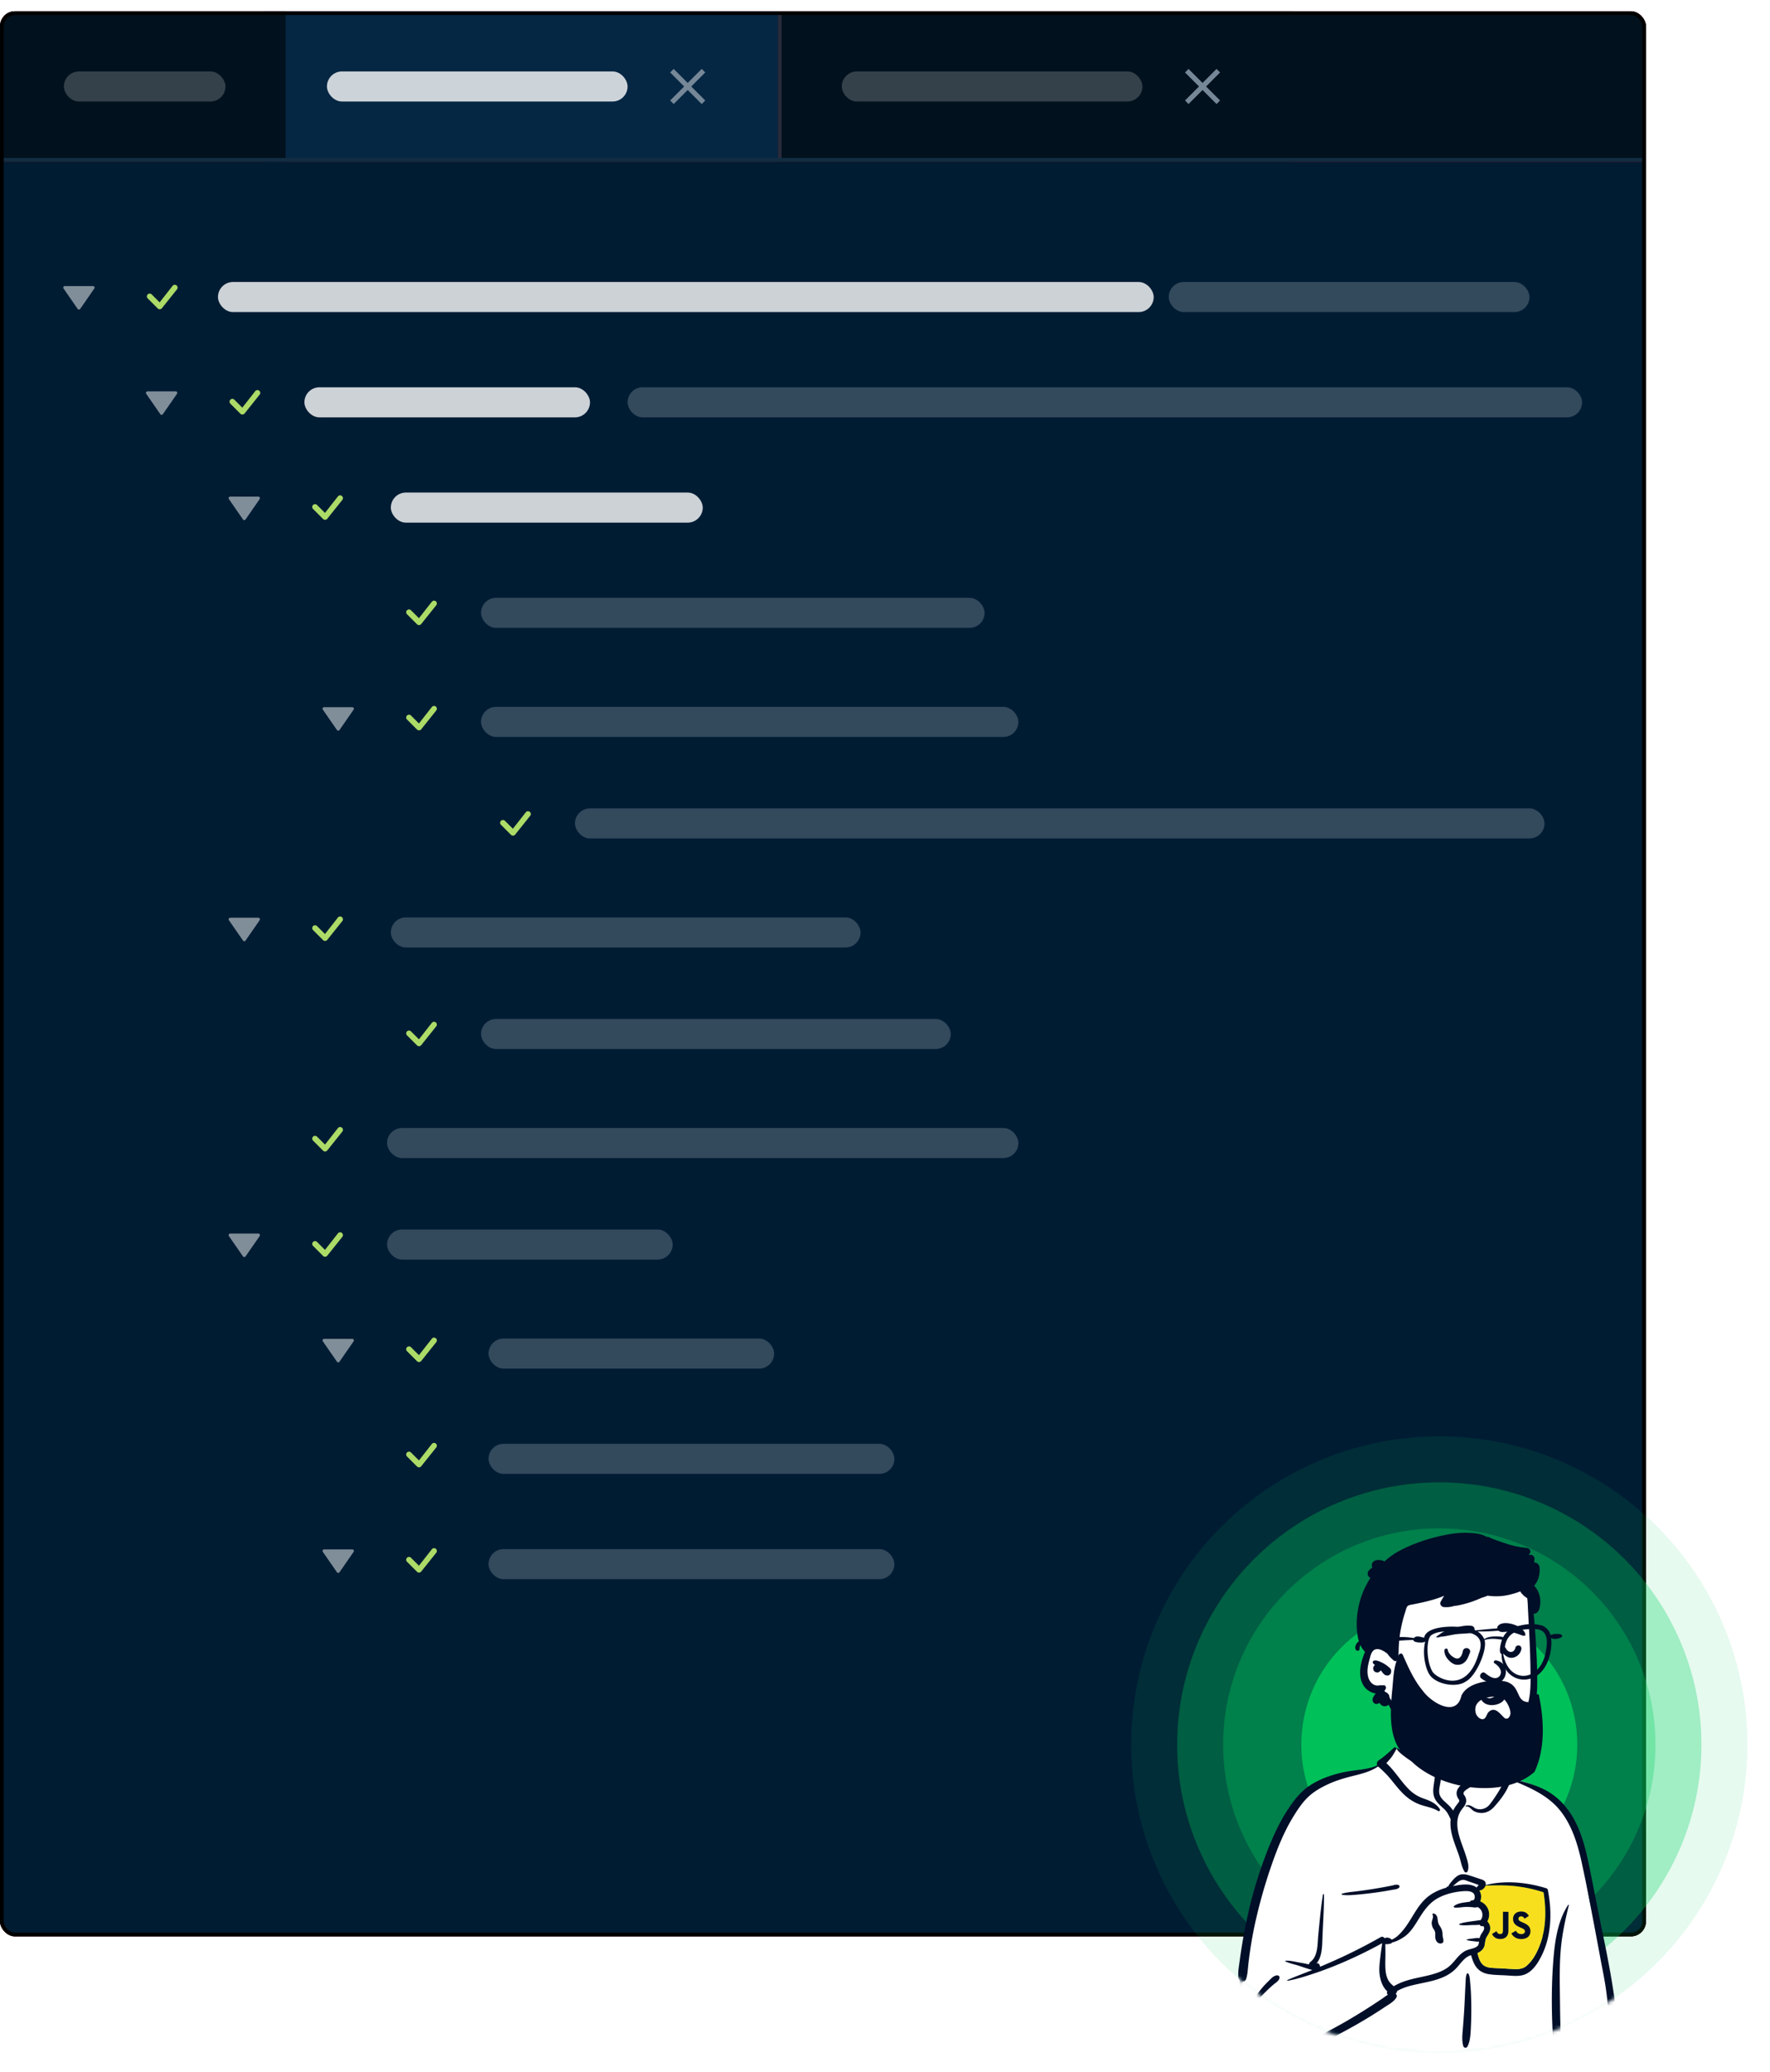 <svg xmlns="http://www.w3.org/2000/svg" width="471" height="551" fill="none"><g clip-path="url(#a)"><g filter="url(#b)"><g clip-path="url(#c)"><rect width="438" height="512" fill="red" rx="4"/><path fill="#01111D" d="M0 0h709v40H0z"/><circle cx="20" cy="20" r="6" fill="#FF4A4A"/><circle cx="40" cy="20" r="6" fill="#FFB83D"/><circle cx="60" cy="20" r="6" fill="#00C543"/><g clip-path="url(#d)"><path fill="#272B3B" d="M70 0h1v40h-1z"/><path fill="#062743" d="M71 0h136v40H71z"/><rect width="80" height="8" x="87" y="16" fill="#fff" opacity=".8" rx="4"/><path fill="#fff" d="m187.665 16.273-.94-.94-3.726 3.727-3.727-3.727-.94.94L182.059 20l-3.727 3.726.94.94 3.727-3.726 3.726 3.726.94-.94L183.939 20l3.726-3.727Z" opacity=".45"/><path fill="#272B3B" d="M207 0h1v40h-1z"/><path fill="#01111D" d="M208 0h136v40H208z"/><rect width="80" height="8" x="224" y="16" fill="#fff" opacity=".2" rx="4"/><path fill="#768898" d="m324.665 16.273-.94-.94-3.726 3.727-3.727-3.727-.94.94L319.059 20l-3.727 3.726.94.94 3.727-3.726 3.726 3.726.94-.94L320.939 20l3.726-3.727Z"/></g><path fill="#01111D" d="M1 0h75v40H1z"/><rect width="43" height="8" x="17" y="16" fill="#fff" opacity=".2" rx="4"/><path fill="#122D42" d="M0 39h570v1H0z"/><path fill="#001C33" d="M0 40h438v570H0z"/><path fill="#ADDB67" fill-rule="evenodd" d="M45.97 72.97a.75.75 0 0 1 1.072 1.05l-3.992 4.99a.749.749 0 0 1-1.08.02l-2.645-2.646a.752.752 0 0 1 .23-1.244.749.749 0 0 1 .83.184l2.094 2.093 3.473-4.425a.232.232 0 0 1 .02-.022h-.001Z" clip-rule="evenodd"/><rect width="249" height="8" x="58" y="72" fill="#fff" opacity=".8" rx="4"/><rect width="83" height="8" x="104" y="128" fill="#fff" opacity=".8" rx="4"/><rect width="76" height="8" x="81" y="100" fill="#fff" opacity=".8" rx="4"/><rect width="96" height="8" x="311" y="72" fill="#fff" opacity=".2" rx="4"/><rect width="254" height="8" x="167" y="100" fill="#fff" opacity=".2" rx="4"/><path fill="#ADDB67" fill-rule="evenodd" d="M67.97 100.97a.75.75 0 0 1 1.072 1.05l-3.992 4.99a.755.755 0 0 1-1.08.02l-2.645-2.646a.742.742 0 0 1-.239-.535.747.747 0 0 1 .763-.763.753.753 0 0 1 .536.238l2.094 2.093 3.473-4.425.02-.022h-.001ZM89.97 128.97a.75.75 0 0 1 1.072 1.05l-3.992 4.99a.755.755 0 0 1-1.08.02l-2.645-2.646a.742.742 0 0 1-.239-.535.747.747 0 0 1 .763-.763.753.753 0 0 1 .536.238l2.094 2.093 3.473-4.425.02-.022h-.001ZM89.97 240.97a.75.75 0 0 1 1.072 1.05l-3.992 4.99a.755.755 0 0 1-1.08.02l-2.645-2.646a.742.742 0 0 1-.239-.535.747.747 0 0 1 .763-.763.753.753 0 0 1 .536.238l2.094 2.093 3.473-4.425.02-.022h-.001ZM89.97 324.97a.75.75 0 0 1 1.072 1.05l-3.992 4.99a.755.755 0 0 1-1.08.02l-2.645-2.646a.742.742 0 0 1-.239-.535.747.747 0 0 1 .763-.763.753.753 0 0 1 .536.238l2.094 2.093 3.473-4.425.02-.022h-.001Z" clip-rule="evenodd"/><rect width="76" height="8" x="103" y="324" fill="#fff" opacity=".2" rx="4"/><path fill="#ADDB67" fill-rule="evenodd" d="M89.97 296.97a.75.75 0 0 1 1.072 1.05l-3.992 4.99a.755.755 0 0 1-1.08.02l-2.645-2.646a.742.742 0 0 1-.239-.535.747.747 0 0 1 .763-.763.753.753 0 0 1 .536.238l2.094 2.093 3.473-4.425.02-.022h-.001Z" clip-rule="evenodd"/><rect width="168" height="8" x="103" y="297" fill="#fff" opacity=".2" rx="4"/><path fill="#ADDB67" fill-rule="evenodd" d="M114.971 156.97a.75.75 0 0 1 1.071 1.05l-3.992 4.99a.753.753 0 0 1-1.08.02l-2.645-2.646a.737.737 0 0 1-.239-.535.739.739 0 0 1 .055-.294.757.757 0 0 1 .708-.469.752.752 0 0 1 .536.238l2.094 2.093 3.473-4.425a.398.398 0 0 1 .02-.022h-.001Z" clip-rule="evenodd"/><rect width="134" height="8" x="128" y="156" fill="#fff" opacity=".2" rx="4"/><path fill="#ADDB67" fill-rule="evenodd" d="M114.971 268.97a.75.75 0 0 1 1.071 1.05l-3.992 4.99a.753.753 0 0 1-1.08.02l-2.645-2.646a.737.737 0 0 1-.239-.535.739.739 0 0 1 .055-.294.757.757 0 0 1 .708-.469.752.752 0 0 1 .536.238l2.094 2.093 3.473-4.425a.398.398 0 0 1 .02-.022h-.001Z" clip-rule="evenodd"/><rect width="125" height="8" x="128" y="268" fill="#fff" opacity=".2" rx="4"/><path fill="#ADDB67" fill-rule="evenodd" d="M114.971 352.97a.75.75 0 0 1 1.071 1.05l-3.992 4.99a.753.753 0 0 1-1.08.02l-2.645-2.646a.737.737 0 0 1-.239-.535.739.739 0 0 1 .055-.294.757.757 0 0 1 .708-.469.752.752 0 0 1 .536.238l2.094 2.093 3.473-4.425a.398.398 0 0 1 .02-.022h-.001Z" clip-rule="evenodd"/><rect width="76" height="8" x="130" y="353" fill="#fff" opacity=".2" rx="4"/><path fill="#ADDB67" fill-rule="evenodd" d="M114.971 408.97a.75.75 0 0 1 1.071 1.05l-3.992 4.99a.753.753 0 0 1-1.08.02l-2.645-2.646a.737.737 0 0 1-.239-.535.739.739 0 0 1 .055-.294.757.757 0 0 1 .708-.469.752.752 0 0 1 .536.238l2.094 2.093 3.473-4.425a.398.398 0 0 1 .02-.022h-.001Z" clip-rule="evenodd"/><rect width="108" height="8" x="130" y="409" fill="#fff" opacity=".2" rx="4"/><path fill="#ADDB67" fill-rule="evenodd" d="M114.971 380.97a.75.75 0 0 1 1.071 1.05l-3.992 4.99a.753.753 0 0 1-1.08.02l-2.645-2.646a.737.737 0 0 1-.239-.535.739.739 0 0 1 .055-.294.757.757 0 0 1 .708-.469.752.752 0 0 1 .536.238l2.094 2.093 3.473-4.425a.398.398 0 0 1 .02-.022h-.001Z" clip-rule="evenodd"/><rect width="108" height="8" x="130" y="381" fill="#fff" opacity=".2" rx="4"/><path fill="#ADDB67" fill-rule="evenodd" d="M114.971 184.97a.75.75 0 0 1 1.071 1.05l-3.992 4.99a.753.753 0 0 1-1.08.02l-2.645-2.646a.737.737 0 0 1-.239-.535.739.739 0 0 1 .055-.294.757.757 0 0 1 .708-.469.752.752 0 0 1 .536.238l2.094 2.093 3.473-4.425a.398.398 0 0 1 .02-.022h-.001Z" clip-rule="evenodd"/><rect width="143" height="8" x="128" y="185" fill="#fff" opacity=".2" rx="4"/><path fill="#ADDB67" fill-rule="evenodd" d="M139.971 212.97a.75.75 0 0 1 1.071 1.05l-3.992 4.99a.753.753 0 0 1-1.08.02l-2.645-2.646a.737.737 0 0 1-.239-.535.739.739 0 0 1 .055-.294.757.757 0 0 1 .708-.469.752.752 0 0 1 .536.238l2.094 2.093 3.473-4.425a.398.398 0 0 1 .02-.022h-.001Z" clip-rule="evenodd"/><rect width="258" height="8" x="153" y="212" fill="#fff" opacity=".2" rx="4"/><rect width="125" height="8" x="104" y="241" fill="#fff" opacity=".2" rx="4"/><path fill="#fff" d="M20.66 79.153a.416.416 0 0 0 .684 0l3.75-5.416a.416.416 0 0 0-.342-.654h-7.5a.417.417 0 0 0-.343.654l3.75 5.416ZM42.66 107.153a.419.419 0 0 0 .342.18.42.42 0 0 0 .342-.18l3.75-5.416a.419.419 0 0 0-.126-.594.42.42 0 0 0-.216-.06h-7.5a.416.416 0 0 0-.343.654l3.75 5.416ZM64.66 135.153a.419.419 0 0 0 .342.18.42.42 0 0 0 .342-.18l3.75-5.416a.419.419 0 0 0-.126-.594.42.42 0 0 0-.216-.06h-7.5a.416.416 0 0 0-.343.654l3.75 5.416ZM64.66 247.153a.419.419 0 0 0 .342.18.42.42 0 0 0 .342-.18l3.75-5.416a.419.419 0 0 0-.126-.594.42.42 0 0 0-.216-.06h-7.5a.416.416 0 0 0-.343.654l3.75 5.416ZM64.66 331.153a.419.419 0 0 0 .342.18.42.42 0 0 0 .342-.18l3.75-5.416a.419.419 0 0 0-.126-.594.42.42 0 0 0-.216-.06h-7.5a.416.416 0 0 0-.343.654l3.75 5.416ZM89.66 359.153a.419.419 0 0 0 .342.18.42.42 0 0 0 .342-.18l3.75-5.416a.419.419 0 0 0-.126-.594.42.42 0 0 0-.216-.06h-7.5a.416.416 0 0 0-.343.654l3.75 5.416ZM89.66 415.153a.419.419 0 0 0 .342.18.42.42 0 0 0 .342-.18l3.75-5.416a.419.419 0 0 0-.126-.594.42.42 0 0 0-.216-.06h-7.5a.416.416 0 0 0-.343.654l3.75 5.416ZM89.66 191.153a.419.419 0 0 0 .342.18.42.42 0 0 0 .342-.18l3.75-5.416a.419.419 0 0 0-.126-.594.42.42 0 0 0-.216-.06h-7.5a.416.416 0 0 0-.343.654l3.75 5.416Z" opacity=".5"/></g><rect width="437" height="511" x=".5" y=".5" stroke="#000" rx="3.5"/></g><circle cx="383" cy="464" r="82" fill="#00CF5D" opacity=".1"/><circle cx="382.999" cy="464" r="57.522" fill="#00CF5D" opacity=".3"/><circle cx="382.999" cy="464" r="69.761" fill="#00CF5D" opacity=".3"/><circle cx="383.002" cy="464" r="36.716" fill="#00CF5D" opacity=".8"/><mask id="e" width="164" height="164" x="301" y="382" maskUnits="userSpaceOnUse" style="mask-type:alpha"><circle cx="383" cy="464" r="82" fill="#C4C4C4"/></mask><g mask="url(#e)"><path fill="#fff" fill-rule="evenodd" d="M376.76 459.519c3.205-2.454 11.251-3.558 14.672-1.195 3.378 2.373 3.747 6.211 5.321 9.741 1.485-.704 3.938.304 4.369 1.69.534.654.558 2.491.927 3.37 16.027 2.565 18.46 15.131 20.389 29.396 2.552 14.476 8.345 28.92 5.83 43.815.328.477.586.941.825 1.491.573.98-.165 2.366-1.319 2.312-1.495-.132-2.975-.312-4.476-.368-4.163-.145-8.329-.128-12.493-.075l-.568.008c-20.985.262-41.969.78-62.956.917-.761.001-1.134-.685-1.032-1.363.204-1.363.394-2.728.593-4.092-4.964 1.318-10.241 1.65-15.191.138-.346-.354.807-.162.99-.216-4.556-3.13-3.195-9.725-2.792-14.474 2.51-16.275 3.394-34.283 13.089-48.171 4.194-5.667 10.343-10.154 17.408-11.164l.196-.027c2.066-.277 4.368-.366 6.175-1.497 2.031-1.63 2.897-4.644 5.034-4.672.706-.01 1.666.888 2.699 1.498.077-1.341.796-2.473.955-3.513l.012-.088c.166-1.213-.061-2.303 1.343-3.461Zm34.444 43.432c-4.504-3.147-16.139-1.566-16.406-1.389-.586.387-.839.422-1.156.925-.313.042-.626.086-.938.13-.628.206-.163.982.562.705-.436 1.89.846 3.234 1.357 5.102.166.607.006 1.698 0 2.318.049.79.918 1.724.773 2.517-.515 2.818-3.308 5.568-2.13 8.302.78 1.544 3.127 2.331 4.687 2.856 3.233 1.248 8.866-.047 10.744-2.856 1.002-1.499 2.162-5.278 2.76-6.451l.132-1.859c.327-4.623.617-9.6-.385-10.3Z" clip-rule="evenodd"/><path fill="#010E28" fill-rule="evenodd" d="M370.967 464.81c.311-.277.771.071.574.445-.444.841-.9 1.637-1.496 2.381-.361.45-.748.876-1.14 1.298 1.006.876 1.87 1.963 2.685 2.982 1.042 1.303 2.028 2.661 3.198 3.854a10.187 10.187 0 0 0 3.973 2.546l.312.109c1.55.547 3.206 1.286 4.08 2.762.172.291-.175.65-.466.469-1.518-.945-3.302-1.136-4.955-1.76-1.596-.603-2.988-1.532-4.217-2.717-1.228-1.183-2.258-2.53-3.333-3.847-1.063-1.303-2.208-2.416-3.465-3.518-1.941 1.312-4.156 1.884-6.408 2.445l-.246.061c-2.255.561-4.498 1.213-6.613 2.191-1.865.862-3.7 1.891-5.219 3.294-1.613 1.488-2.868 3.389-4.017 5.248-2.57 4.16-4.377 8.716-5.968 13.328a138.395 138.395 0 0 0-4.155 14.642 104.443 104.443 0 0 0-1.409 7.61c-.182 1.23-.344 2.463-.487 3.698-.152 1.32-.187 2.677-.589 3.946-.173.543-.58.769-.988.75l-.083 1.041c-.11 1.389-.212 2.779-.247 4.176-.057 2.324-.031 4.641.135 6.96l.024.316c.13 1.693.422 3.594 1.688 4.833 1.31 1.284 3.326 1.687 5.092 1.711 4.114.054 8.074-1.901 11.715-3.616a126.57 126.57 0 0 0 10.956-5.853 167.44 167.44 0 0 0 5.376-3.353c.869-.565 1.731-1.14 2.587-1.724.491-.335.955-.701 1.455-.998-.245-.229-.354-.589-.149-.904-1.443-1.259-2.044-3.507-2.114-5.326-.057-1.468.158-2.932.327-4.387.086-.733.192-1.465.301-2.195.044-.289.077-.597.128-.902a118.871 118.871 0 0 1-12.015 5.775 94.498 94.498 0 0 1-6.407 2.378l-.438.145c-2.051.675-4.151 1.313-6.27 1.699-.114.021-.206-.148-.085-.201 2.066-.917 4.203-1.69 6.3-2.534l.345-.142a.6.6 0 0 1-.123-.018c-1.23-.298-2.45-.758-3.657-1.145-1.119-.36-2.377-.586-3.423-1.128-.081-.042-.035-.154.043-.16 1.176-.082 2.453.263 3.606.466l.433.076c.725.129 1.467.267 2.189.447a.935.935 0 0 1 .354-.63c2.116-1.576 1.901-4.759 2.127-7.106l.168-1.742c.295-3.05.607-6.099 1.082-9.125.025-.162.274-.115.275.037.024 3.752-.257 7.486-.398 11.232l-.022.615c-.078 2.311-.14 4.711-1.587 6.49.202-.119.476-.119.64.077.201.241.318.512.314.778a218.185 218.185 0 0 0 3.907-1.695 143.107 143.107 0 0 0 12.217-6.182c.428-.242.834-.052 1.045.267l.031-.004.015-.001.031-.002h.003c.559-.308 1.321-.088 1.8.362a.389.389 0 0 1 .039.043 6.4 6.4 0 0 0 1.689-1.114c1.054-.96 1.946-2.147 2.723-3.337 1.433-2.192 2.649-4.63 4.584-6.434 1.572-1.467 3.52-2.379 5.565-2.952a.202.202 0 0 1 .056-.167c.105-.108.18-.146.315-.08a.05.05 0 0 1 .022.021l.199-.343c.109-.186.221-.374.26-.423.232-.294.471-.585.713-.871.412-.483.88-.961 1.423-1.296 1.188-.734 2.437-.318 3.658.083.738.242 1.473.492 2.21.739l.076.024c.549.178 1.192.333 1.438.918.097.232.112.472.067.706 5.217-1.335 11.012-.722 16.103.845.195.06.391.221.432.434.583 3.008.843 6.093.579 9.153-.228 2.641-.81 5.229-1.906 7.647l-.063.137c-1.03 2.24-2.664 5.003-5.158 5.705-1.506.424-3.172.174-4.708.096-1.493-.075-3.019-.086-4.498-.322-1.317-.21-2.471-.804-3.285-1.881-.702-.929-1.072-2.052-1.375-3.169a6.706 6.706 0 0 0-.412.145c-.572.225-1.057.587-1.495 1.014-.926.902-1.644 1.996-2.612 2.857a11.025 11.025 0 0 1-2.947 1.849c-2.221.965-4.603 1.351-6.951 1.862l-.164.036c-1.768.39-3.573.869-5.133 1.795a1.074 1.074 0 0 1-.352.697c.275.26.392.671.15 1.057-.676 1.079-1.84 1.692-2.884 2.382l-.068.045a126.663 126.663 0 0 1-9.604 5.825 155.814 155.814 0 0 1-10.831 5.44c.22 1.093.14 2.22.306 3.32l.025.157c.071.408-.025.749-.304 1.016l-.03.027.001-.003-.027.024-.008.007.003-.002c-.033.03-.066.057-.1.081l-.043.028a.914.914 0 0 1-.892.017l-.031-.017-.053-.031c-.365-.21-.616-.733-.465-1.147.372-1.02.512-2.108.855-3.134l-.272.122-.359.157c-3.879 1.687-8.188 3.108-12.414 1.958-1.868-.508-3.613-1.583-4.548-3.336-.919-1.724-1.049-3.726-1.098-5.644-.06-2.367.066-4.771.376-7.118.209-1.575.461-3.18.849-4.739a1.18 1.18 0 0 1-.385-.747c-.184-1.49.137-3.038.334-4.519.192-1.447.404-2.89.644-4.329a148.918 148.918 0 0 1 1.703-8.679 114.493 114.493 0 0 1 4.56-15.033l.162-.427c1.713-4.48 3.697-8.864 6.459-12.799 1.321-1.883 2.718-3.59 4.585-4.946 1.749-1.272 3.722-2.187 5.758-2.886 2.039-.701 4.134-1.17 6.266-1.461 2.165-.297 4.45-.479 6.47-1.372-.255-.46-.036-1.082.394-1.368 1.447-.961 2.785-2.212 4.082-3.368Zm46.326 41.81c.061-.093.205-.034.178.075-.704 2.9-1.365 5.806-1.796 8.761-.779 5.333-.636 10.737-.572 16.11l.003.277c.033 2.895.078 5.789.174 8.682.048 1.462.143 2.938.091 4.401-.028.794-.238 1.544-.313 2.328-.065.686-.007 1.382.025 2.069.022.456-.648.437-.693 0l-.059-.566c-.075-.715-.169-1.426-.402-2.111-.28-.823-.415-1.632-.512-2.496-.149-1.325-.215-2.663-.273-3.998l-.039-.922c-.24-5.576-.232-11.178.157-16.748l.028-.398c.385-5.264 1.053-10.953 4.003-15.464Zm-15.003-33.183c-.184-.076-.12-.355.084-.307l.37.089c2.713.654 5.377 1.362 7.909 2.577 2.533 1.217 4.678 3.033 6.383 5.267 3.313 4.341 4.69 9.617 5.777 14.889 1.208 5.857 2.308 11.736 3.526 17.591l.227 1.091c1.127 5.453 2.192 10.91 2.976 16.428l.056.401c.791 5.674 1.267 11.545.404 17.235-.171 1.125-2.033.845-1.96-.267.21-3.215.361-6.413.215-9.635a102.74 102.74 0 0 0-.894-9.626c-.377-2.689-.939-5.343-1.437-8.01l-.078-.422c-.416-2.268-.846-4.534-1.274-6.8l-.64-3.394c-.96-5.08-1.938-10.165-3.044-15.214l-.066-.297c-1.081-4.858-2.676-9.946-5.922-13.803-3.293-3.914-8.007-5.886-12.612-7.793Zm-11.967 51.521c.08-.178.357-.158.442 0 .333.619.371 1.409.434 2.109l.006.071c.081.853.152 1.709.195 2.565.082 1.624.122 3.246.117 4.872a99.1 99.1 0 0 1-.128 4.996l-.024.445c-.082 1.447-.219 3.059-.902 4.324-.248.459-.924.324-1.068-.141-.471-1.521-.229-3.326-.108-4.885l.094-1.216c.093-1.216.181-2.433.252-3.651.096-1.666.176-3.333.252-5 .025-.542.052-1.083.08-1.625l.044-.812c.037-.679.034-1.424.314-2.052Zm-52.991 2.157.209-.203c.64-.63 1.449-1.601 2.396-1.541a.572.572 0 0 1 .54.713c-.167.799-.977 1.213-1.56 1.7a36.61 36.61 0 0 0-1.842 1.681 36.51 36.51 0 0 0-1.546 1.578l-.187.204c-.179.197-1.457 1.359-1.319 1.66l.008.014c.038.058-.026.137-.089.117-.552-.176-.518-.651-.309-1.133.401-.925 1.102-1.781 1.715-2.571a21.54 21.54 0 0 1 1.984-2.219Zm54.99-23.209c-.427-1.013-1.998-.992-2.89-.931-2.246.152-4.676.724-6.675 1.779-2.072 1.095-3.467 2.849-4.716 4.788l-.059.091c-1.217 1.903-2.389 4.155-4.295 5.463-.971.667-2.104 1.276-3.282 1.539a.602.602 0 0 1-.384.297l-.08.019c-.335.074-.856.157-1.306.107.003.222 0 .442.006.651.016.602.022 1.206.022 1.807.001 1.261-.067 2.524-.014 3.784.046 1.115.202 2.28.735 3.277.39.731.906 1.215 1.528 1.677 1.53-.938 3.26-1.51 5.016-1.94 2.124-.519 4.299-.866 6.374-1.571.999-.339 1.959-.783 2.83-1.387.923-.64 1.629-1.506 2.354-2.354l.114-.132c.74-.854 1.549-1.671 2.595-2.134.902-.399 2.09-.47 2.878-1.088.412-.323.447-.791.49-1.271-.505.072-1.039-.044-1.542-.103l-.261-.031a10.61 10.61 0 0 1-1.409-.241c-.087-.023-.087-.155 0-.177.554-.144 1.102-.205 1.67-.272l.133-.017c.514-.068 1.053-.17 1.557-.056.09-.346.221-.676.404-1.007.257-.464.743-.991.809-1.533a.895.895 0 0 0-.094-.496l-.026-.049a.406.406 0 0 0-.126-.152c-.006.007-.019.016-.047.025-.387.122-.725-.068-.905-.362-.762.095-1.593.063-2.307.094l-.723.035c-.771.036-1.578.052-2.303-.105-.102-.022-.132-.191-.031-.235.892-.384 1.973-.506 2.928-.653.533-.083 1.07-.145 1.605-.218.356-.048.733-.128 1.102-.147.925-1.158.427-2.984-.86-3.483-.469.208-.891.087-1.403.043a17.149 17.149 0 0 0-1.537-.072c-1.029.005-2.119.277-3.138.16-.165-.02-.319-.241-.154-.377.779-.639 1.897-.848 2.887-.984l.205-.028c.332-.044.735-.108 1.154-.146a.658.658 0 0 1 .519-.361c.076-.01.152-.016.228-.023l-.001-.007c.622-.03.595-1.087.425-1.493Zm-42.595 19.771a.612.612 0 0 1-.035.049l-.02.023.102-.042-.047-.03Zm53.452-22.036c-2.619-.283-5.242-.223-7.868-.147-.21.691-.941 1.28-1.65 1.302.555.849.612 1.999.223 2.9.826.33 1.538.924 1.97 1.77.599 1.173.521 2.478-.071 3.562.505.46.803 1.208.774 1.912-.034.785-.499 1.456-.886 2.106-.418.704-.432 1.323-.56 2.11-.188 1.153-.961 1.852-1.956 2.289l.053.209c.256 1.004.575 2.063 1.308 2.797.943.944 2.406.935 3.652.995l.06.003c1.14.057 2.28.125 3.421.19l.855.048c1.313.072 2.574.081 3.645-.792 1.75-1.425 2.95-3.782 3.709-5.87 1.594-4.381 1.613-9.189.881-13.752a37.767 37.767 0 0 0-7.56-1.632Zm-21.778 7.269.019.001c.539.062.91.501 1.042 1.022.191.757.097 1.442.558 2.125.475.703.766 1.265.835 2.134.028.357.015.713.095 1.063l.057.245c.061.261.111.513.08.793-.027.256-.151.455-.406.537-.832.267-1.474-.349-1.688-1.128-.186-.673.062-1.475-.2-2.107-.145-.35-.412-.643-.563-.995a3.27 3.27 0 0 1-.249-1.095c-.046-.719.586-1.582.233-2.233-.075-.139.01-.366.187-.362Zm-11.043-7.416c.563-.115 1.201-.378 1.757-.159.285.112.426.462.185.706-.419.422-1.027.445-1.591.545l-.05.009c-.666.124-1.334.241-2.003.353a92.71 92.71 0 0 1-3.785.552c-1.3.162-2.603.306-3.909.414l-.505.042c-1.103.089-2.25.155-3.332-.014-.157-.025-.132-.255 0-.296 1.185-.36 2.485-.457 3.711-.61a121.784 121.784 0 0 0 9.522-1.542Zm20.313-1.158c-.494-.176-1.037-.437-1.573-.349-.923.15-1.745 1.054-2.475 1.65l.367-.072c1.877-.362 4.363-.753 5.939.447l.012-.021c.127-.194.274-.346.435-.512l.045-.045.087-.093-.199-.069c-.425-.151-.929-.346-1.008-.375l-.006-.002c-.542-.184-1.085-.367-1.624-.559Zm-15.424-39.571c-.077-.999 1.469-.991 1.546 0a11.09 11.09 0 0 1-1.359 6.203l-.025.039c.652.341 1.311.668 1.985.961.862.374 1.74.715 2.634 1.004.809.262 1.805.365 2.485.909 1.433 1.148.895 3.531.619 5.075l-.043.244c-.137.794-.237 1.609.097 2.372.355.815 1.075 1.419 1.716 2.002l.13.118c.569.521 1.218 1.154 1.635 1.86.381-.792.9-1.439 1.449-2.167.391-.519.112-.691-.169-1.198-.271-.489-.403-1.01-.318-1.567.156-1.029.974-1.773 1.789-2.332.961-.659 2.035-1.148 3.029-1.761 2.043-1.261 4.032-2.702 5.824-4.303.05-.044.135.014.096.075-1.416 2.165-3.076 4.037-5.116 5.625-.828.644-1.697 1.179-2.572 1.74l-.251.162c-.352.229-.79.535-.949.925-.159.392.181.687.365 1.012.582 1.031.301 1.993-.389 2.867l-.033.04c-.686.85-1.206 1.641-1.455 2.728-.534 2.334.21 4.765.99 6.957l.03.086c.422 1.181.87 2.353 1.236 3.554l.101.331c.332 1.104.604 2.193.231 3.329-.126.386-.65.477-.867.114-.767-1.282-.959-2.824-1.44-4.233-.468-1.373-1.006-2.721-1.459-4.1-.583-1.775-.973-3.685-.762-5.547-.006-.011-.013-.021-.018-.033l-.148-.326c-.405-.884-.796-1.656-1.532-2.36-.767-.735-1.6-1.386-2.204-2.276-1.312-1.932-.501-4.082-.342-6.195l.018-.259c.028-.439.044-1.035-.241-1.339-.32-.341-1.072-.429-1.497-.58a24.016 24.016 0 0 1-3.214-1.394c-.982-.521-1.934-1.097-2.82-1.771l-.448-.34c-.709-.537-1.443-1.124-1.918-1.856-.055-.084.038-.22.137-.179.793.323 1.517.837 2.259 1.285a.696.696 0 0 1 .04-.083c.917-1.669 1.294-3.519 1.148-5.418Zm25.315 11.439c.316-.87 1.755-.803 1.698.232-.044.794-.38 1.512-.687 2.233l-.033.078a14.262 14.262 0 0 1-1.12 2.147c-.837 1.317-1.816 2.54-2.863 3.694-.949 1.046-2.194 1.685-3.629 1.579-.605-.045-1.215-.199-1.745-.503-.629-.361-1.313-1.445-2.116-1.182-.077.025-.15-.089-.083-.143.927-.751 1.979.413 2.867.693 1.337.423 2.709-.044 3.57-1.131.898-1.135 1.725-2.406 2.481-3.642.383-.628.733-1.279 1.035-1.95.305-.678.375-1.414.625-2.105Zm-2.155-5.358c-.039-.121.109-.235.214-.166.609.398 1.137.925 1.699 1.387a86.05 86.05 0 0 0 1.889 1.509c.929.72-.149 2.047-.967 1.26-1.12-1.077-2.346-2.485-2.835-3.99Zm-3.344-4.215c.248-.959 1.711-.564 1.498.385l-.007.029c-.404 1.566.171 3.161 1.399 4.176l.045.037c.777.625-.323 1.718-1.093 1.099-1.679-1.352-2.378-3.648-1.842-5.726Z" clip-rule="evenodd"/><path fill="#F7DF1E" fill-rule="evenodd" d="M403.176 501.641c-2.619-.283-5.241-.223-7.868-.147-.21.691-.941 1.28-1.65 1.302.555.849.613 1.999.223 2.899.827.331 1.538.925 1.97 1.771.6 1.173.521 2.478-.071 3.562.506.46.804 1.207.774 1.912-.034.785-.499 1.456-.886 2.106-.418.703-.432 1.322-.56 2.11-.188 1.153-.961 1.852-1.956 2.288l.053.209c.257 1.004.576 2.063 1.309 2.797.942.945 2.405.936 3.651.996l.06.003c1.141.057 2.281.124 3.421.189l.855.048c1.313.073 2.574.082 3.646-.791 1.75-1.425 2.949-3.783 3.708-5.87 1.594-4.381 1.613-9.189.882-13.752a37.792 37.792 0 0 0-7.561-1.632Z" clip-rule="evenodd"/><path fill="#010E28" d="M403.365 513.51c.312.516.718.895 1.437.896.604.001.99-.304.991-.725 0-.505-.396-.684-1.06-.979l-.365-.158c-1.051-.454-1.749-1.022-1.748-2.22.001-1.105.835-1.944 2.137-1.943.926.001 1.592.327 2.071 1.181l-1.135.735c-.25-.453-.519-.632-.938-.632-.427 0-.697.273-.698.63 0 .442.27.621.895.895l.365.158c1.238.538 1.936 1.086 1.935 2.315-.001 1.326-1.033 2.051-2.417 2.05-1.354-.002-2.228-.654-2.655-1.509l1.185-.694Zm-5.149.123c.229.41.437.758.938.758.478.001.781-.188.781-.924l.006-5.007 1.457.002-.005 5.026c-.002 1.525-.887 2.218-2.179 2.216-1.167-.001-1.842-.612-2.185-1.347l1.187-.724Z"/><path fill="#fff" fill-rule="evenodd" d="M407.439 438.867c-.28-2.47.082-7.632.106-7.945.153-1.983-.77-9.812-2.517-9.091-2.929-2.332-6.831-2.847-10.479-3.093-7.578-.511-15.64.662-21.491 5.791-2.894 2.663-5.712 6.537-5.485 10.571-2.629 3.823-6.336 9.067-3.06 13.537 1.114 1.428 2.883 1.96 4.282 3.041 2.814 2.282 4.579 5.558 7.42 7.826 7.525 6.801 20.303 8.221 27.696.486 5.718-5.601 4.793-13.982 3.787-21.123-.676-4.801.286 4.818-.259 0Z" clip-rule="evenodd"/><path fill="#010E28" fill-rule="evenodd" d="M384.426 408.266c2.027-.411 4.108-.667 6.178-.59l.159.006c1.557.063 3.529.201 4.888 1.112a.28.28 0 0 1 .318-.065c1.614.775 3.39 1.335 5.09 1.892a22.88 22.88 0 0 0 5.22 1.067c.668.056 1.239.78.816 1.43-.1.155-.198.311-.296.468l.489-.051c.537-.055 1.073.521 1.041 1.047-.02.33-.055.657-.108.979.205-.004.408.027.604.11.994.422.925 1.613.851 2.519-.103 1.257-.571 2.588-1.439 3.529a5.744 5.744 0 0 1 1.381 2.446c.198.701.309 1.448.254 2.178l-.017.218c-.068.792-.202 1.669-.768 2.239a1.203 1.203 0 0 1-.991.367c.207 1.825.339 3.661.464 5.49l.058.874c.278 4.228.487 8.483.432 12.718-.05 3.957-.828 7.799-3.242 11.012-2.198 2.926-5.354 5.083-8.924 5.903-1.925.442-3.889.474-5.836.192-.944-.138-1.895-.348-2.791-.679-.992-.369-1.704-.91-2.372-1.723-.315-.385-.163-1.205.465-1.128.951.116 1.818.256 2.73.539l.13.041c.908.293 1.848.511 2.797.603 1.944.19 3.917-.001 5.779-.594 3.032-.966 5.643-3.119 7.316-5.824 1.987-3.207 2.211-6.847 2.182-10.534-.03-4.046-.161-8.095-.375-12.136l-.036-.674a764.66 764.66 0 0 1-.318-6.242 24.91 24.91 0 0 0-.157-1.963c-.749-.441-1.421-1.05-1.858-1.8-.879.365-1.803.629-2.654.839a15.41 15.41 0 0 1-6.021.301c-.541.224-1.092.422-1.652.592-.152.067-.303.134-.455.199-1.35.581-2.72 1.073-4.145 1.433l-.35.088c-.75.186-1.565.369-2.364.427a3.413 3.413 0 0 1-.427.132 6.977 6.977 0 0 1-2.226.171c-.726-.062-1.251-.799-.851-1.49.292-.504.587-1.007.884-1.508a27.92 27.92 0 0 1-3.181 1.099 54.026 54.026 0 0 1-3.296.807c-.591.127-1.184.239-1.774.366-.422.09-1.069.137-1.414.416-.38.307-.488 1.023-.632 1.464a35.977 35.977 0 0 0-1.323 5.263 33.783 33.783 0 0 0-.419 3.604c-.077 1.206-.043 2.42-.166 3.622-.067.637-.747.964-1.249.519a25.249 25.249 0 0 1-.178-.158l-.087-.081c-.43-.391-.847-.807-1.191-1.274a4.15 4.15 0 0 1-.178-.268.04.04 0 0 1-.026-.009l-.095-.072c-1.05-.786-2.804-1.811-3.828-.505-.327.416-.494.946-.632 1.457l-.243.914a15.831 15.831 0 0 0-.393 1.808c-.196 1.369-.097 2.946.839 4.043.374.438.89.752 1.465.834.32.044.637-.01.955-.051.324-.04.635.025.959-.006.514-.051.738.568.546.957a2.34 2.34 0 0 1-.365.541c.112.097.218.202.321.311.304.098.576.308.78.586.165.225.251.469.265.726.018.064.034.13.048.196l.279.455.183.295a14.21 14.21 0 0 0 2.474 2.969c.941.861 1.963 1.633 2.847 2.557l.104.11c.825.874 1.694 1.931 1.371 3.202-.083.326-.536.561-.832.34-.952-.71-1.431-1.835-2.239-2.697-.831-.888-1.751-1.686-2.585-2.571a10.147 10.147 0 0 1-1.878-2.824c-.187.208-.46.355-.838.413-.649.097-1.254-.285-1.537-.85a4.788 4.788 0 0 1-.555.211c-.984.303-1.603-.798-1.232-1.611.199-.436.447-.815.755-1.133-.962-.134-1.941-.634-2.574-1.258-1.586-1.568-1.804-3.925-1.447-6.02.189-1.111.516-2.235.941-3.279.074-.181.153-.364.24-.544a.164.164 0 0 1-.128-.063c-.287-.394-.636-.717-.849-1.158-.196-.405-.414-.815-.569-1.236-.318-.863-.474-1.837-.578-2.75-.214-1.868-.131-3.725.153-5.582a22.593 22.593 0 0 1 3.377-8.844 1.422 1.422 0 0 1-.267-.18l-.042-.036-.067-.061c-.492-.448-.449-1.286 0-1.739l.142-.143a3.777 3.777 0 0 1 .756-.599 1.258 1.258 0 0 1-.099-.976c.369-1.269 2.184-1.224 3.334-.671a20.77 20.77 0 0 1 4.214-2.937c3.643-1.911 7.763-3.244 11.785-4.059Zm-18.833 33.412c.681-.224 1.584.245 2.196.527.775.358 1.435.887 2.073 1.445.318.28.375.737.296 1.127l-.024.12c-.085.417-.547.745-.956.733-.856-.024-1.263-.767-1.748-1.396a.893.893 0 0 1-.216.266l-.06.047c-.201.154-.423.277-.688.265a1.278 1.278 0 0 1-.535-.144c-.416-.221-.599-.762-.486-1.202.07-.276.231-.493.442-.643l-.079-.054a1.582 1.582 0 0 1-.44-.424l-.027-.043h.011a.424.424 0 0 1 .241-.624Z" clip-rule="evenodd"/><path fill="#010E28" fill-rule="evenodd" d="M400.176 452.161c-.428.563-1.204.995-2.073 1.201-.828.197-1.743.189-2.532-.114l-.068-.027c-.59-.247-1.157-.744-1.372-1.264-.086-.207-.115-.417-.056-.612.052-.177.176-.339.382-.478.064-.044.151-.047.233-.033a.491.491 0 0 1 .264.132c.338.361.828.713 1.408.707.448-.004.814-.182 1.168-.383l.249-.143c.24-.138.484-.268.76-.327.494-.106 1.092.088 1.457.407.159.14.275.303.306.48a.565.565 0 0 1-.126.454Zm-2.566-9.852c.98.6 2.474 1.997 1.419 3.483-1.241 1.31-3.029-.192-3.909-.872-.817-.526-1.735.828-.977 1.443 6.365 4.739 8.948-3.897 3.963-4.758-.549-.095-.753.519-.496.704Zm-11.061-9.211.282-.077.287-.078.194-.052c1.334-.351 2.806-.66 4.128-.509.483.055.874.328.943.836.057.429-.218.983-.687 1.059-1.554.253-3.145.171-4.706.431-.777.13-1.548.291-2.323.436-.588.11-1.197.149-1.791.238l.137.019c.048.007.036.088-.012.085a3.394 3.394 0 0 0-.588-.009l-.084.007c-.128.018-.204-.136-.089-.214.723-.494 1.337-1.029 2.147-1.393a15.228 15.228 0 0 1 2.162-.779Zm12.145-.757c1.025-1.042 3.207-.642 4.427-.165.696.273 1.358.617 1.91 1.132l.054.051.082.08c.373.366.788.871.729 1.399-.009.081-.053.173-.143.189-.489.087-.969-.172-1.42-.328l-.299-.104c-.449-.153-.901-.3-1.363-.406a7.405 7.405 0 0 0-1.754-.2c-.597.007-1.238.177-1.807-.061-.634-.266-.963-1.031-.416-1.587Zm-10.134 8.41c-.261.268-.607.42-1.049.33-.346-.071-1.004-.42-1.53-.958-.359-.369-.66-.829-.742-1.362a.337.337 0 0 0-.17-.253.425.425 0 0 0-.254-.049.597.597 0 0 0-.238.078.376.376 0 0 0-.193.264c-.103.776.195 1.546.66 2.195.627.877 1.547 1.519 2.089 1.669.926.257 1.902.052 2.621-.596.576-.518.871-1.194 1.144-1.888l.053-.135c.062-.157.123-.314.188-.468.129-.31.088-.578-.038-.787a.995.995 0 0 0-.683-.445 1.018 1.018 0 0 0-.771.167c-.189.137-.341.355-.395.677-.088.523-.293 1.123-.652 1.519l-.04.042Zm15.882-3.028c-.216-.113-.385-.147-.624-.075a.884.884 0 0 0-.366.22.742.742 0 0 0-.203.369c-.07.348-.259.673-.529.886-.23.181-.521.277-.843.223-.348-.059-.68-.283-.908-.548a1.7 1.7 0 0 1-.166-.239l-.03-.05c-.113-.187-.222-.36-.377-.497a.364.364 0 0 0-.234-.089.338.338 0 0 0-.104.017c-.346.349-.413.614-.402.877.012.276.12.556.295.816.41.611 1.188 1.113 1.714 1.226.719.156 1.433-.031 2.006-.435a2.862 2.862 0 0 0 1.162-1.789.96.96 0 0 0-.047-.528.738.738 0 0 0-.344-.384Z" clip-rule="evenodd"/><path fill="#010E28" fill-rule="evenodd" d="M400.364 456.925c-1.21-1.083-2.565-3.261-4.302-1.538-.43.487-.604 1.578-1.261 1.793-.872.284-1.737-.644-2.034-1.357-1.217-3.961 3.812-5.047 6.677-4.408 1.4.578 2.431 2.905 2.493 4.119.04.816-.646 2.016-1.573 1.391m9.122-6.105a.737.737 0 0 0-.048-.144c-.535-.203-.958.004-1.22.392.009.096.038.193.056.289-.202.427-.384.956-.658 1.326a.452.452 0 0 1-.163-.018c-4.533.476-2.32-4.293-6.918-5.478-3.554-.589-9.977.086-11.654 3.806-1.322 5.942-8.045 1.802-10.253-1.288-2.355-2.813-3.878-6.249-5.346-9.584-.311-.706-1.279-.201-1.174.476-1.357 2.738-1.312 6.027-1.648 9.027-.572 5.984-1.129 14.377 4.4 18.031 7.205 8.189 25.194 11.078 33.503 3.554 2.877-6.219 2.522-13.805 1.123-20.389" clip-rule="evenodd"/><path fill="#010E28" fill-rule="evenodd" d="M411.414 438.904c-1.238 8.42-9.879 9.351-11.415.992.247-.108.424-.322.387-.736-.009-1.822.554-3.747 2.188-4.76 1.688-1.046 3.665-1.149 5.619-1.123 3.729-.089 3.65 3.045 3.221 5.627m-12.768-3.662c-1.17-.049-2.65-.008-3.699.709-.288-.78-1.037-1.614-1.794-2.059 2.813.082 5.708-.196 8.541-.412a5.411 5.411 0 0 0-1.719 1.971c-.381-.204-.926-.185-1.329-.209m-5.158 4.555c-3.245 11.233-11.346 6.337-12.229 4.897-1.593-2.382-1.892-8.173-.505-9.721 1.986-1.401 4.798-1.04 7.144-1.075 4.311.059 7.373 1.356 5.59 5.899m21.757-5.167c-.881-.116-1.824-.139-2.643.251-.253-1.079-1.045-1.981-1.94-2.377-.108-.137-.092-.21-.462-.19-2.271-.686-4.813-.323-6.996.381-3.447.292-7.064.522-10.54.924-3.257-1.47-13.084-1.686-13.695 1.939-.768-.116-2.077-.724-2.722.101-4.735-.807-9.628.315-14.384.814-1.197.222-1.813 2.611-.455 2.579.764-.209-.023-1.488 1.006-1.584 4.588-.504 9.076-1.219 13.712-1.303-.162.805 3.066.857 3.113.387l.021.009c-.797 2.989-.077 7.29 1.364 9.143 2.019 2.427 7.088 3.123 9.336 1.562 2.9-1.441 5.916-8.675 5.069-11.078 1.538-.49 3.058-.343 4.654-.093-.366 1.038-.996 3.592-.089 3.814-.166 5.072 4.424 8.237 8.656 6.157 3.663-1.729 4.944-7.202 4.495-10.524.456.886 4.285-.079 2.5-.912" clip-rule="evenodd"/></g></g><defs><clipPath id="a"><path fill="#fff" d="M0 0h471v551H0z"/></clipPath><clipPath id="c"><rect width="438" height="512" fill="#fff" rx="4"/></clipPath><clipPath id="d"><path fill="#fff" d="M70 0h274v40H70z"/></clipPath><filter id="b" width="454" height="528" x="-8" y="-5" color-interpolation-filters="sRGB" filterUnits="userSpaceOnUse"><feFlood flood-opacity="0" result="BackgroundImageFix"/><feColorMatrix in="SourceAlpha" result="hardAlpha" values="0 0 0 0 0 0 0 0 0 0 0 0 0 0 0 0 0 0 127 0"/><feOffset dy="3"/><feGaussianBlur stdDeviation="4"/><feColorMatrix values="0 0 0 0 0 0 0 0 0 0 0 0 0 0 0 0 0 0 0.15 0"/><feBlend in2="BackgroundImageFix" result="effect1_dropShadow_700_20839"/><feBlend in="SourceGraphic" in2="effect1_dropShadow_700_20839" result="shape"/></filter></defs></svg>